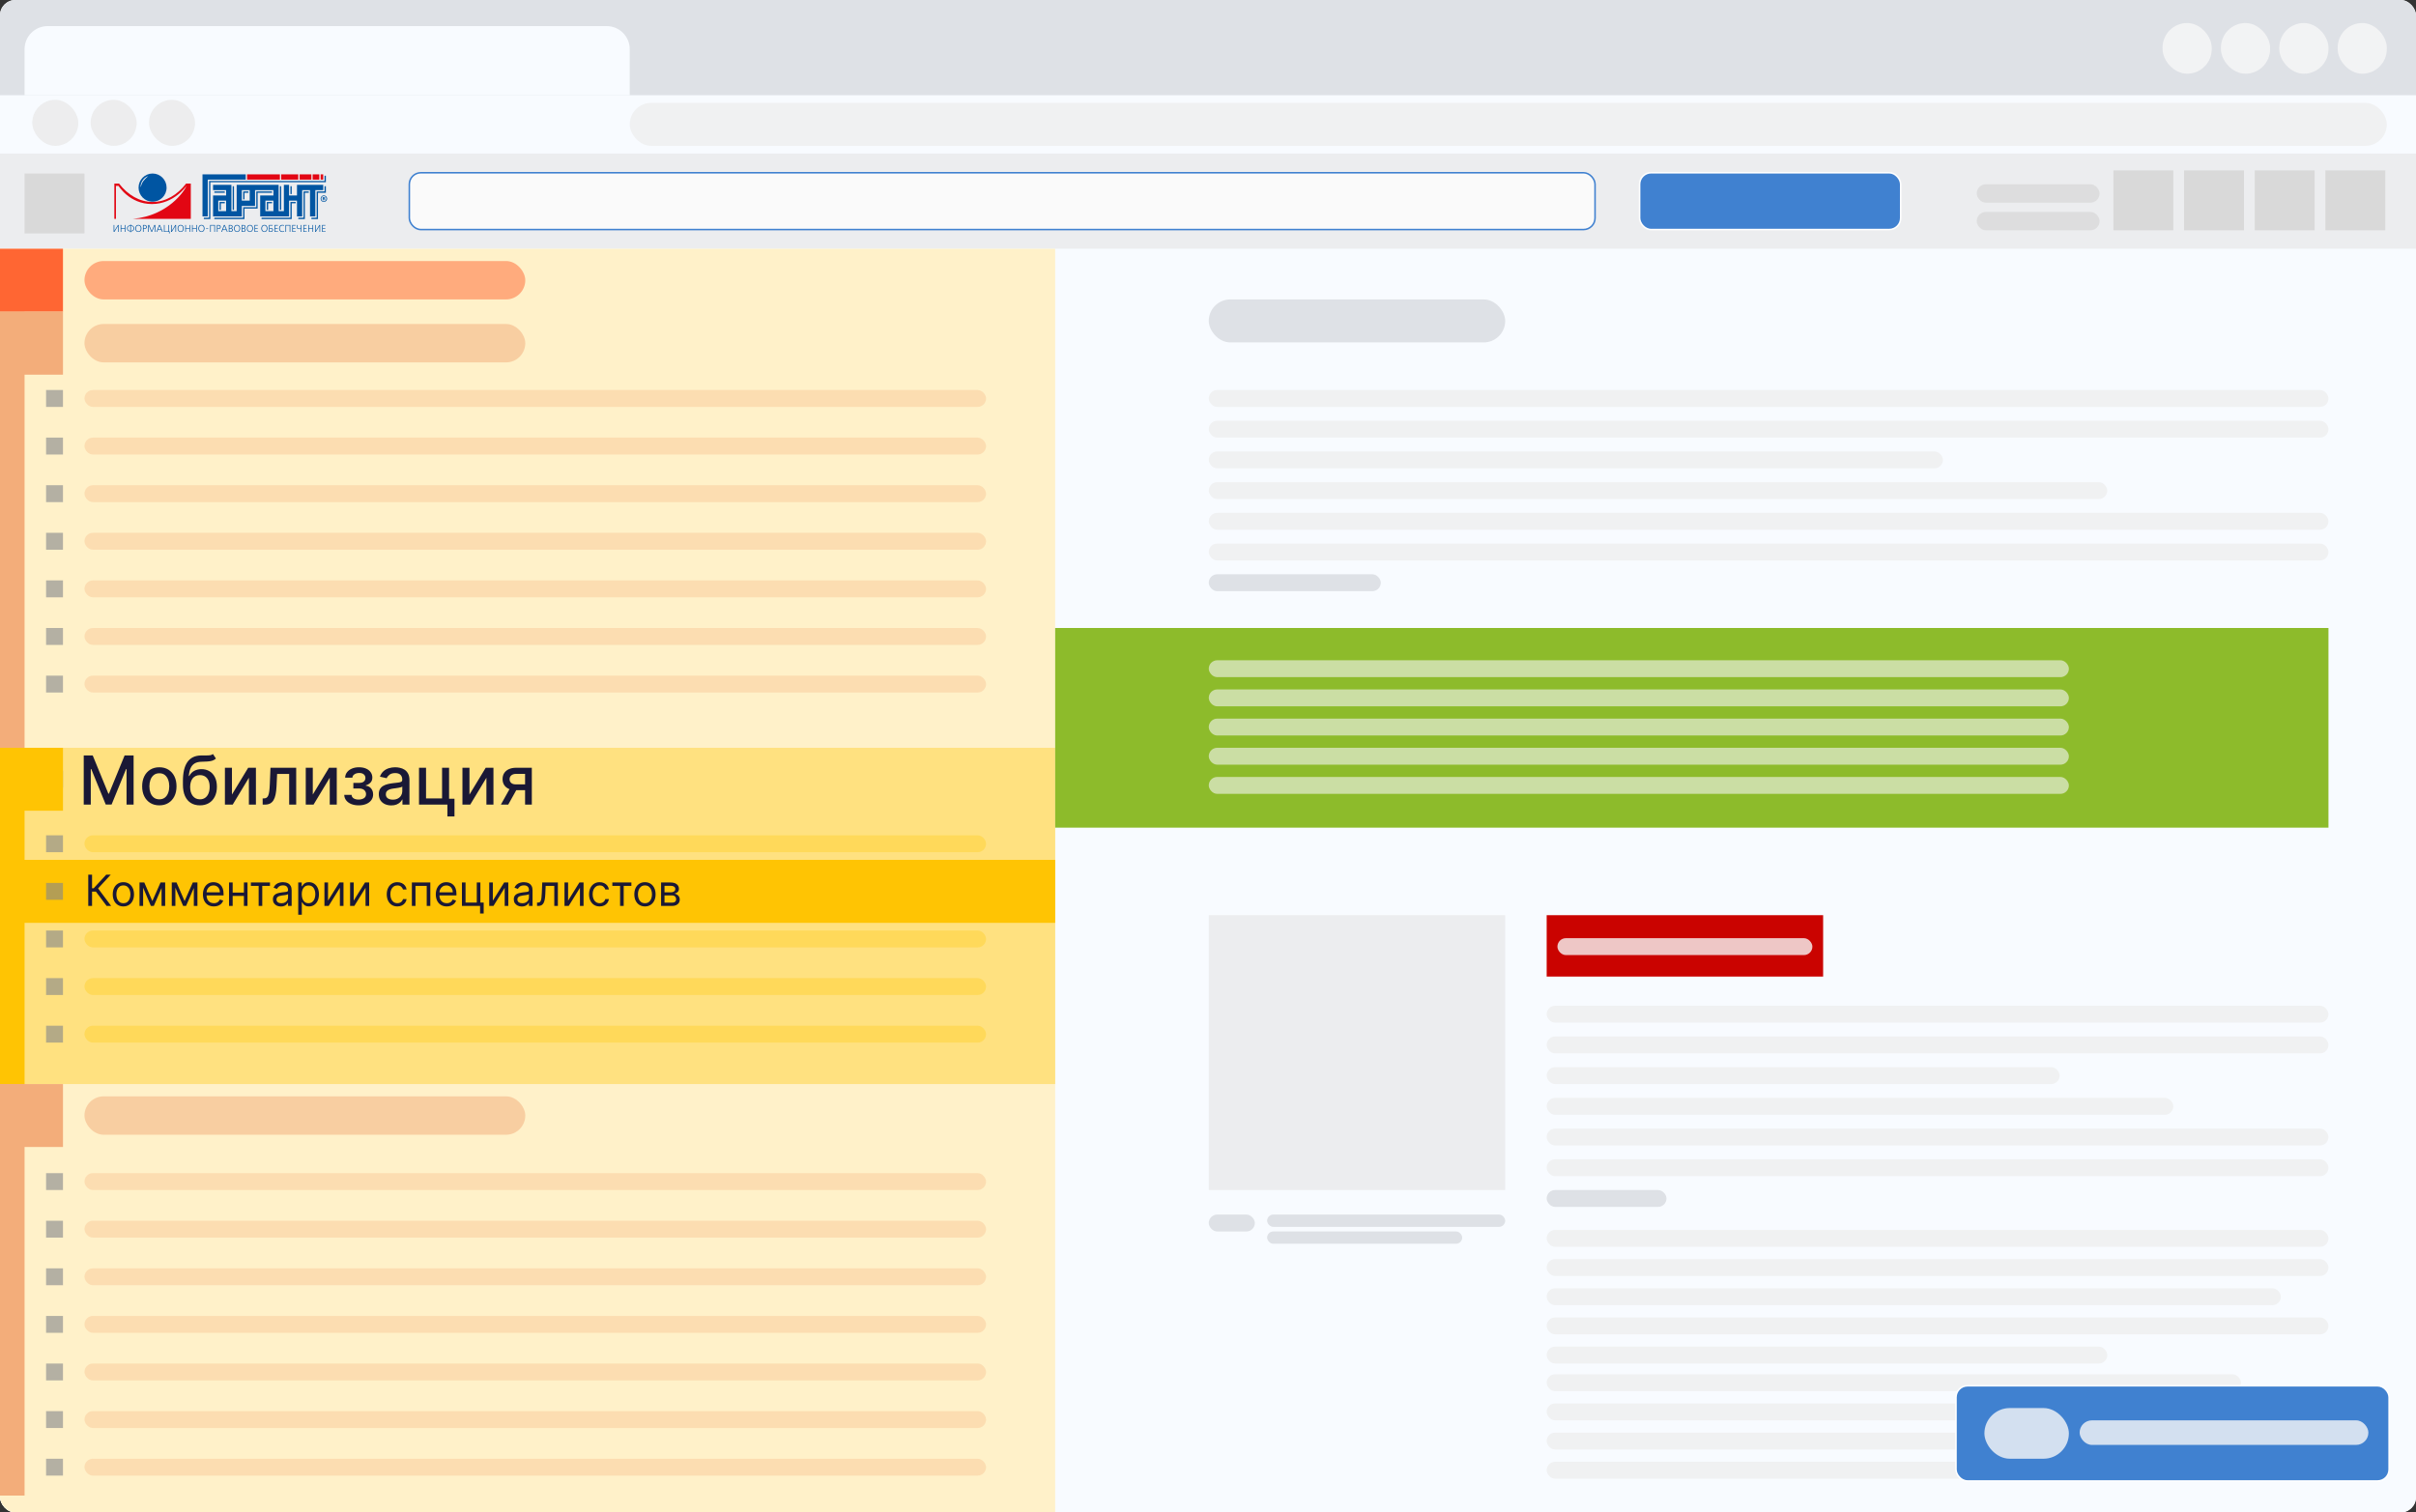 <?xml version="1.0" encoding="UTF-8"?> <svg xmlns="http://www.w3.org/2000/svg" width="1573" height="985" viewBox="0 0 1573 985" fill="none"><rect x="0" y="0" width="1573" height="985" fill="#333333" stroke="none"/> <g clip-path="url(#clip0_178_1429)"> <rect width="1573" height="985" rx="10" fill="white"></rect> <rect y="11" width="1573" height="974" rx="10" fill="#F8FBFF"></rect> <rect width="1573" height="62" fill="#DEE1E6"></rect> <rect y="100" width="1573" height="62" fill="#ECEDEF"></rect> <rect x="410" y="67" width="1144" height="28" rx="14" fill="#F0F1F2"></rect> <rect x="266.5" y="112.5" width="772" height="37" rx="7.5" fill="#FAFAFA" stroke="#4081D0"></rect> <rect x="787" y="195" width="193" height="28" rx="14" fill="#DEE1E6"></rect> <rect x="1007" y="596" width="180" height="40" fill="#CA0300"></rect> <rect x="787" y="254" width="729" height="11" rx="5.5" fill="#F0F1F2"></rect> <rect x="1007" y="655" width="509" height="11" rx="5.5" fill="#F0F1F2"></rect> <rect opacity="0.8" x="1014" y="611" width="166" height="11" rx="5.5" fill="#F7F7F7"></rect> <rect x="787" y="274" width="729" height="11" rx="5.5" fill="#F0F1F2"></rect> <rect x="1007" y="675" width="509" height="11" rx="5.5" fill="#F0F1F2"></rect> <rect x="787" y="294" width="478" height="11" rx="5.5" fill="#F0F1F2"></rect> <rect x="1007" y="695" width="334" height="11" rx="5.5" fill="#F0F1F2"></rect> <rect x="787" y="314" width="585" height="11" rx="5.5" fill="#F0F1F2"></rect> <rect x="1007" y="715" width="408" height="11" rx="5.5" fill="#F0F1F2"></rect> <rect x="787" y="334" width="729" height="11" rx="5.5" fill="#F0F1F2"></rect> <rect x="1007" y="735" width="509" height="11" rx="5.5" fill="#F0F1F2"></rect> <rect x="787" y="354" width="729" height="11" rx="5.5" fill="#F0F1F2"></rect> <rect x="1007" y="755" width="509" height="11" rx="5.5" fill="#F0F1F2"></rect> <rect x="787" y="374" width="112" height="11" rx="5.5" fill="#DEE1E6"></rect> <rect x="1007" y="775" width="78" height="11" rx="5.5" fill="#DEE1E6"></rect> <rect x="787" y="791" width="30" height="11" rx="5.5" fill="#DEE1E6"></rect> <rect x="825" y="791" width="155" height="8" rx="4" fill="#DEE1E6"></rect> <rect x="825" y="802" width="127" height="8" rx="4" fill="#DEE1E6"></rect> <path d="M16 32C16 23.716 22.716 17 31 17H395C403.284 17 410 23.716 410 32V62H16V32Z" fill="#F8FBFF"></path> <rect y="162" width="687" height="823" fill="#FFF1C9"></rect> <rect y="487" width="687" height="219" fill="#FFE180"></rect> <rect x="687" y="409" width="829" height="130" fill="#8DBB2B"></rect> <rect x="787" y="596" width="193" height="179" fill="#ECEDEF"></rect> <path d="M54.516 492H60.375L70.562 516.875H70.938L81.125 492H86.984V524H82.391V500.844H82.094L72.656 523.953H68.844L59.406 500.828H59.109V524H54.516V492ZM103.738 524.484C101.488 524.484 99.525 523.969 97.848 522.937C96.171 521.906 94.868 520.464 93.941 518.609C93.014 516.755 92.551 514.589 92.551 512.109C92.551 509.62 93.014 507.443 93.941 505.578C94.868 503.714 96.171 502.266 97.848 501.234C99.525 500.203 101.488 499.688 103.738 499.688C105.988 499.688 107.952 500.203 109.629 501.234C111.306 502.266 112.608 503.714 113.535 505.578C114.462 507.443 114.926 509.62 114.926 512.109C114.926 514.589 114.462 516.755 113.535 518.609C112.608 520.464 111.306 521.906 109.629 522.937C107.952 523.969 105.988 524.484 103.738 524.484ZM103.754 520.562C105.212 520.562 106.421 520.177 107.379 519.406C108.337 518.635 109.046 517.609 109.504 516.328C109.973 515.047 110.207 513.635 110.207 512.094C110.207 510.562 109.973 509.156 109.504 507.875C109.046 506.583 108.337 505.547 107.379 504.766C106.421 503.984 105.212 503.594 103.754 503.594C102.285 503.594 101.066 503.984 100.098 504.766C99.139 505.547 98.426 506.583 97.957 507.875C97.499 509.156 97.269 510.562 97.269 512.094C97.269 513.635 97.499 515.047 97.957 516.328C98.426 517.609 99.139 518.635 100.098 519.406C101.066 520.177 102.285 520.562 103.754 520.562ZM138.656 491.062L140.594 494.016C139.875 494.672 139.057 495.141 138.141 495.422C137.234 495.693 136.188 495.865 135 495.937C133.813 496 132.453 496.057 130.922 496.109C129.193 496.161 127.771 496.536 126.656 497.234C125.542 497.922 124.682 498.943 124.078 500.297C123.484 501.641 123.099 503.328 122.922 505.359H123.219C124 503.87 125.083 502.755 126.469 502.016C127.865 501.276 129.432 500.906 131.172 500.906C133.109 500.906 134.833 501.349 136.344 502.234C137.854 503.12 139.042 504.417 139.906 506.125C140.781 507.823 141.219 509.901 141.219 512.359C141.219 514.849 140.76 517 139.844 518.812C138.937 520.625 137.656 522.026 136 523.016C134.354 523.995 132.411 524.484 130.172 524.484C127.932 524.484 125.979 523.979 124.313 522.969C122.656 521.948 121.37 520.438 120.453 518.438C119.547 516.437 119.094 513.969 119.094 511.031V508.656C119.094 503.167 120.073 499.036 122.031 496.266C123.99 493.495 126.917 492.073 130.813 492C132.073 491.969 133.198 491.964 134.188 491.984C135.177 491.995 136.042 491.948 136.781 491.844C137.531 491.729 138.156 491.469 138.656 491.062ZM130.187 520.562C131.49 520.562 132.609 520.234 133.547 519.578C134.495 518.911 135.224 517.969 135.734 516.75C136.245 515.531 136.5 514.094 136.5 512.437C136.5 510.813 136.245 509.432 135.734 508.297C135.224 507.161 134.495 506.297 133.547 505.703C132.599 505.099 131.464 504.797 130.141 504.797C129.161 504.797 128.286 504.969 127.516 505.312C126.745 505.646 126.083 506.141 125.531 506.797C124.99 507.453 124.568 508.255 124.266 509.203C123.974 510.141 123.818 511.219 123.797 512.437C123.797 514.917 124.365 516.891 125.5 518.359C126.646 519.828 128.208 520.562 130.187 520.562ZM151.016 517.453L161.594 500H166.625V524H162.047V506.531L151.516 524H146.438V500H151.016V517.453ZM171.016 524L171 519.953H171.859C172.526 519.953 173.083 519.812 173.531 519.531C173.99 519.24 174.365 518.75 174.656 518.062C174.948 517.375 175.172 516.427 175.328 515.219C175.484 514 175.599 512.469 175.672 510.625L176.094 500H192.844V524H188.266V504.031H180.422L180.047 512.188C179.953 514.167 179.75 515.896 179.438 517.375C179.135 518.854 178.693 520.089 178.109 521.078C177.526 522.057 176.776 522.792 175.859 523.281C174.943 523.76 173.828 524 172.516 524H171.016ZM203.652 517.453L214.23 500H219.262V524H214.684V506.531L204.152 524H199.074V500H203.652V517.453ZM224.121 517.656H228.902C228.965 518.635 229.408 519.391 230.23 519.922C231.064 520.453 232.142 520.719 233.465 520.719C234.809 520.719 235.954 520.432 236.902 519.859C237.85 519.276 238.324 518.375 238.324 517.156C238.324 516.427 238.142 515.792 237.777 515.25C237.423 514.698 236.918 514.271 236.262 513.969C235.616 513.667 234.85 513.516 233.965 513.516H230.059V509.844H233.965C235.288 509.844 236.277 509.542 236.934 508.937C237.59 508.333 237.918 507.578 237.918 506.672C237.918 505.693 237.564 504.906 236.855 504.312C236.158 503.708 235.184 503.406 233.934 503.406C232.663 503.406 231.605 503.693 230.762 504.266C229.918 504.828 229.475 505.557 229.434 506.453H224.715C224.746 505.109 225.152 503.932 225.934 502.922C226.725 501.901 227.788 501.109 229.121 500.547C230.465 499.974 231.991 499.688 233.699 499.688C235.48 499.688 237.022 499.974 238.324 500.547C239.626 501.12 240.632 501.911 241.34 502.922C242.059 503.932 242.418 505.094 242.418 506.406C242.418 507.729 242.022 508.812 241.23 509.656C240.449 510.49 239.428 511.089 238.168 511.453V511.703C239.095 511.766 239.918 512.047 240.637 512.547C241.355 513.047 241.918 513.708 242.324 514.531C242.73 515.354 242.934 516.286 242.934 517.328C242.934 518.797 242.527 520.068 241.715 521.141C240.913 522.214 239.798 523.042 238.371 523.625C236.954 524.198 235.335 524.484 233.512 524.484C231.741 524.484 230.152 524.208 228.746 523.656C227.35 523.094 226.241 522.302 225.418 521.281C224.605 520.26 224.173 519.052 224.121 517.656ZM254.742 524.531C253.221 524.531 251.846 524.25 250.617 523.687C249.388 523.115 248.414 522.286 247.695 521.203C246.987 520.12 246.633 518.792 246.633 517.219C246.633 515.865 246.893 514.75 247.414 513.875C247.935 513 248.638 512.307 249.523 511.797C250.409 511.286 251.398 510.901 252.492 510.641C253.586 510.38 254.701 510.182 255.836 510.047C257.273 509.88 258.44 509.745 259.336 509.641C260.232 509.526 260.883 509.344 261.289 509.094C261.695 508.844 261.898 508.437 261.898 507.875V507.766C261.898 506.401 261.513 505.344 260.742 504.594C259.982 503.844 258.846 503.469 257.336 503.469C255.763 503.469 254.523 503.818 253.617 504.516C252.721 505.203 252.102 505.969 251.758 506.812L247.367 505.812C247.888 504.354 248.648 503.177 249.648 502.281C250.659 501.375 251.82 500.719 253.133 500.312C254.445 499.896 255.826 499.688 257.273 499.688C258.232 499.688 259.247 499.802 260.32 500.031C261.404 500.25 262.414 500.656 263.352 501.25C264.299 501.844 265.076 502.693 265.68 503.797C266.284 504.891 266.586 506.313 266.586 508.063V524H262.023V520.719H261.836C261.534 521.323 261.081 521.917 260.477 522.5C259.872 523.083 259.096 523.568 258.148 523.953C257.201 524.339 256.065 524.531 254.742 524.531ZM255.758 520.781C257.049 520.781 258.154 520.526 259.07 520.016C259.997 519.505 260.701 518.839 261.18 518.016C261.669 517.182 261.914 516.292 261.914 515.344V512.25C261.747 512.417 261.424 512.573 260.945 512.719C260.477 512.854 259.94 512.974 259.336 513.078C258.732 513.172 258.143 513.26 257.57 513.344C256.997 513.417 256.518 513.479 256.133 513.531C255.227 513.646 254.398 513.839 253.648 514.109C252.909 514.38 252.315 514.771 251.867 515.281C251.43 515.781 251.211 516.448 251.211 517.281C251.211 518.437 251.638 519.312 252.492 519.906C253.346 520.49 254.435 520.781 255.758 520.781ZM292.387 500V520.172H295.902V531.734H291.293V524H272.809V500H277.387V519.969H287.824V500H292.387ZM305.66 517.453L316.238 500H321.27V524H316.691V506.531L306.16 524H301.082V500H305.66V517.453ZM341.863 524V503.984H336.113C334.749 503.984 333.686 504.302 332.926 504.937C332.165 505.573 331.785 506.406 331.785 507.437C331.785 508.458 332.134 509.281 332.832 509.906C333.54 510.521 334.53 510.828 335.801 510.828H343.223V514.609H335.801C334.03 514.609 332.499 514.318 331.207 513.734C329.926 513.141 328.936 512.302 328.238 511.219C327.551 510.135 327.207 508.854 327.207 507.375C327.207 505.865 327.561 504.562 328.27 503.469C328.988 502.365 330.014 501.51 331.348 500.906C332.691 500.302 334.28 500 336.113 500H346.254V524H341.863ZM326.113 524L332.879 511.875H337.66L330.895 524H326.113Z" fill="#1A1835"></path> <rect y="560" width="687" height="41" fill="#FFC403"></rect> <path d="M69.438 590L62.438 580.653H59.932V590H57.466V569.636H59.932V578.466H61.006L69.159 569.636H72.102L63.869 578.585L72.381 590H69.438ZM80.333 590.318C78.954 590.318 77.744 589.99 76.704 589.334C75.669 588.678 74.861 587.759 74.277 586.58C73.701 585.4 73.412 584.021 73.412 582.443C73.412 580.852 73.701 579.464 74.277 578.277C74.861 577.09 75.669 576.169 76.704 575.513C77.744 574.857 78.954 574.528 80.333 574.528C81.712 574.528 82.918 574.857 83.952 575.513C84.993 576.169 85.802 577.09 86.378 578.277C86.962 579.464 87.253 580.852 87.253 582.443C87.253 584.021 86.962 585.4 86.378 586.58C85.802 587.759 84.993 588.678 83.952 589.334C82.918 589.99 81.712 590.318 80.333 590.318ZM80.333 588.21C81.38 588.21 82.242 587.942 82.918 587.405C83.594 586.868 84.095 586.162 84.419 585.287C84.744 584.412 84.907 583.464 84.907 582.443C84.907 581.422 84.744 580.471 84.419 579.589C84.095 578.708 83.594 577.995 82.918 577.452C82.242 576.908 81.38 576.636 80.333 576.636C79.285 576.636 78.424 576.908 77.748 577.452C77.071 577.995 76.571 578.708 76.246 579.589C75.921 580.471 75.759 581.422 75.759 582.443C75.759 583.464 75.921 584.412 76.246 585.287C76.571 586.162 77.071 586.868 77.748 587.405C78.424 587.942 79.285 588.21 80.333 588.21ZM99.188 586.818L104.517 574.727H106.744L100.142 590H98.233L91.75 574.727H93.938L99.188 586.818ZM93.182 574.727V590H90.835V574.727H93.182ZM105.193 590V574.727H107.54V590H105.193ZM120.188 586.818L125.517 574.727H127.744L121.142 590H119.233L112.75 574.727H114.938L120.188 586.818ZM114.182 574.727V590H111.835V574.727H114.182ZM126.193 590V574.727H128.54V590H126.193ZM139.239 590.318C137.767 590.318 136.498 589.993 135.43 589.344C134.37 588.688 133.551 587.773 132.974 586.599C132.404 585.42 132.119 584.047 132.119 582.483C132.119 580.919 132.404 579.54 132.974 578.347C133.551 577.147 134.353 576.212 135.381 575.543C136.415 574.866 137.621 574.528 139 574.528C139.795 574.528 140.581 574.661 141.357 574.926C142.132 575.191 142.838 575.622 143.474 576.219C144.111 576.809 144.618 577.591 144.996 578.565C145.374 579.54 145.562 580.74 145.562 582.165V583.159H133.79V581.131H143.176C143.176 580.269 143.004 579.5 142.659 578.824C142.321 578.148 141.837 577.614 141.207 577.223C140.584 576.832 139.848 576.636 139 576.636C138.065 576.636 137.257 576.868 136.574 577.332C135.898 577.79 135.377 578.386 135.013 579.122C134.648 579.858 134.466 580.647 134.466 581.489V582.841C134.466 583.994 134.665 584.972 135.062 585.774C135.467 586.57 136.027 587.176 136.743 587.594C137.459 588.005 138.291 588.21 139.239 588.21C139.855 588.21 140.412 588.124 140.909 587.952C141.413 587.773 141.847 587.508 142.212 587.156C142.576 586.798 142.858 586.354 143.057 585.824L145.324 586.46C145.085 587.229 144.684 587.905 144.121 588.489C143.557 589.065 142.861 589.516 142.033 589.841C141.204 590.159 140.273 590.318 139.239 590.318ZM159.354 581.29V583.477H150.922V581.29H159.354ZM151.479 574.727V590H149.132V574.727H151.479ZM161.143 574.727V590H158.797V574.727H161.143ZM163.351 576.915V574.727H175.76V576.915H170.749V590H168.402V576.915H163.351ZM182.884 590.358C181.916 590.358 181.038 590.176 180.249 589.811C179.46 589.44 178.834 588.906 178.37 588.21C177.906 587.508 177.674 586.659 177.674 585.665C177.674 584.79 177.846 584.08 178.191 583.537C178.536 582.987 178.996 582.556 179.573 582.244C180.15 581.933 180.786 581.701 181.482 581.548C182.185 581.389 182.891 581.263 183.6 581.17C184.528 581.051 185.281 580.962 185.857 580.902C186.441 580.836 186.865 580.726 187.13 580.574C187.402 580.421 187.538 580.156 187.538 579.778V579.699C187.538 578.718 187.269 577.955 186.732 577.412C186.202 576.868 185.397 576.597 184.316 576.597C183.196 576.597 182.317 576.842 181.681 577.332C181.045 577.823 180.597 578.347 180.339 578.903L178.112 578.108C178.509 577.18 179.04 576.457 179.702 575.94C180.372 575.417 181.101 575.052 181.89 574.847C182.685 574.634 183.468 574.528 184.237 574.528C184.727 574.528 185.29 574.588 185.927 574.707C186.57 574.82 187.19 575.055 187.786 575.413C188.389 575.771 188.89 576.312 189.288 577.034C189.685 577.757 189.884 578.724 189.884 579.938V590H187.538V587.932H187.418C187.259 588.263 186.994 588.618 186.623 588.996C186.252 589.374 185.758 589.695 185.141 589.96C184.525 590.225 183.772 590.358 182.884 590.358ZM183.242 588.25C184.17 588.25 184.952 588.068 185.589 587.703C186.232 587.339 186.716 586.868 187.04 586.291C187.372 585.714 187.538 585.108 187.538 584.472V582.324C187.438 582.443 187.219 582.553 186.881 582.652C186.55 582.745 186.165 582.828 185.728 582.901C185.297 582.967 184.876 583.027 184.465 583.08C184.061 583.126 183.733 583.166 183.481 583.199C182.871 583.278 182.301 583.408 181.771 583.587C181.247 583.759 180.823 584.021 180.498 584.372C180.18 584.717 180.021 585.187 180.021 585.784C180.021 586.599 180.322 587.216 180.925 587.634C181.535 588.045 182.308 588.25 183.242 588.25ZM194.167 595.727V574.727H196.434V577.153H196.713C196.885 576.888 197.124 576.55 197.429 576.139C197.74 575.722 198.184 575.35 198.761 575.026C199.344 574.694 200.133 574.528 201.127 574.528C202.413 574.528 203.547 574.85 204.528 575.493C205.509 576.136 206.275 577.047 206.825 578.227C207.375 579.407 207.65 580.799 207.65 582.403C207.65 584.021 207.375 585.423 206.825 586.609C206.275 587.789 205.512 588.704 204.538 589.354C203.564 589.997 202.44 590.318 201.167 590.318C200.186 590.318 199.401 590.156 198.811 589.831C198.221 589.5 197.767 589.125 197.449 588.707C197.13 588.283 196.885 587.932 196.713 587.653H196.514V595.727H194.167ZM196.474 582.364C196.474 583.517 196.643 584.535 196.981 585.416C197.319 586.291 197.813 586.977 198.463 587.474C199.112 587.965 199.908 588.21 200.849 588.21C201.83 588.21 202.649 587.952 203.305 587.435C203.968 586.911 204.465 586.208 204.797 585.327C205.135 584.438 205.304 583.451 205.304 582.364C205.304 581.29 205.138 580.322 204.806 579.46C204.482 578.592 203.988 577.906 203.325 577.402C202.669 576.892 201.843 576.636 200.849 576.636C199.895 576.636 199.092 576.878 198.443 577.362C197.793 577.839 197.303 578.509 196.971 579.371C196.64 580.226 196.474 581.223 196.474 582.364ZM213.576 586.54L220.934 574.727H223.639V590H221.292V578.188L213.974 590H211.23V574.727H213.576V586.54ZM230.283 586.54L237.641 574.727H240.346V590H237.999V578.188L230.681 590H227.937V574.727H230.283V586.54ZM258.723 590.318C257.292 590.318 256.059 589.98 255.025 589.304C253.99 588.628 253.195 587.696 252.638 586.51C252.081 585.323 251.803 583.968 251.803 582.443C251.803 580.892 252.088 579.523 252.658 578.337C253.235 577.143 254.037 576.212 255.064 575.543C256.098 574.866 257.305 574.528 258.684 574.528C259.757 574.528 260.725 574.727 261.587 575.125C262.449 575.523 263.155 576.08 263.705 576.795C264.255 577.511 264.596 578.347 264.729 579.301H262.382C262.203 578.605 261.806 577.989 261.189 577.452C260.579 576.908 259.757 576.636 258.723 576.636C257.809 576.636 257.007 576.875 256.317 577.352C255.634 577.823 255.101 578.489 254.716 579.351C254.338 580.206 254.15 581.21 254.15 582.364C254.15 583.544 254.335 584.571 254.706 585.446C255.084 586.321 255.614 587 256.297 587.484C256.987 587.968 257.795 588.21 258.723 588.21C259.333 588.21 259.887 588.104 260.384 587.892C260.881 587.68 261.302 587.375 261.647 586.977C261.991 586.58 262.237 586.102 262.382 585.545H264.729C264.596 586.447 264.268 587.259 263.745 587.982C263.228 588.697 262.542 589.268 261.686 589.692C260.838 590.109 259.85 590.318 258.723 590.318ZM268.159 590V574.727H280.171V590H277.824V576.915H270.506V590H268.159ZM290.86 590.318C289.388 590.318 288.119 589.993 287.051 589.344C285.991 588.688 285.172 587.773 284.596 586.599C284.025 585.42 283.74 584.047 283.74 582.483C283.74 580.919 284.025 579.54 284.596 578.347C285.172 577.147 285.974 576.212 287.002 575.543C288.036 574.866 289.242 574.528 290.621 574.528C291.417 574.528 292.202 574.661 292.978 574.926C293.753 575.191 294.459 575.622 295.096 576.219C295.732 576.809 296.239 577.591 296.617 578.565C296.995 579.54 297.184 580.74 297.184 582.165V583.159H285.411V581.131H294.797C294.797 580.269 294.625 579.5 294.28 578.824C293.942 578.148 293.458 577.614 292.828 577.223C292.205 576.832 291.47 576.636 290.621 576.636C289.686 576.636 288.878 576.868 288.195 577.332C287.519 577.79 286.998 578.386 286.634 579.122C286.269 579.858 286.087 580.647 286.087 581.489V582.841C286.087 583.994 286.286 584.972 286.684 585.774C287.088 586.57 287.648 587.176 288.364 587.594C289.08 588.005 289.912 588.21 290.86 588.21C291.476 588.21 292.033 588.124 292.53 587.952C293.034 587.773 293.468 587.508 293.833 587.156C294.197 586.798 294.479 586.354 294.678 585.824L296.945 586.46C296.706 587.229 296.305 587.905 295.742 588.489C295.178 589.065 294.482 589.516 293.654 589.841C292.825 590.159 291.894 590.318 290.86 590.318ZM312.765 574.727V587.812H314.912V594.932H312.566V590H300.753V574.727H303.1V587.812H310.418V574.727H312.765ZM320.873 586.54L328.231 574.727H330.936V590H328.589V578.188L321.271 590H318.527V574.727H320.873V586.54ZM339.728 590.358C338.76 590.358 337.882 590.176 337.093 589.811C336.304 589.44 335.678 588.906 335.214 588.21C334.75 587.508 334.518 586.659 334.518 585.665C334.518 584.79 334.69 584.08 335.035 583.537C335.379 582.987 335.84 582.556 336.417 582.244C336.994 581.933 337.63 581.701 338.326 581.548C339.029 581.389 339.735 581.263 340.444 581.17C341.372 581.051 342.124 580.962 342.701 580.902C343.284 580.836 343.709 580.726 343.974 580.574C344.246 580.421 344.381 580.156 344.381 579.778V579.699C344.381 578.718 344.113 577.955 343.576 577.412C343.046 576.868 342.24 576.597 341.16 576.597C340.04 576.597 339.161 576.842 338.525 577.332C337.888 577.823 337.441 578.347 337.183 578.903L334.955 578.108C335.353 577.18 335.883 576.457 336.546 575.94C337.216 575.417 337.945 575.052 338.734 574.847C339.529 574.634 340.311 574.528 341.08 574.528C341.571 574.528 342.134 574.588 342.771 574.707C343.414 574.82 344.033 575.055 344.63 575.413C345.233 575.771 345.734 576.312 346.131 577.034C346.529 577.757 346.728 578.724 346.728 579.938V590H344.381V587.932H344.262C344.103 588.263 343.838 588.618 343.467 588.996C343.095 589.374 342.602 589.695 341.985 589.96C341.369 590.225 340.616 590.358 339.728 590.358ZM340.086 588.25C341.014 588.25 341.796 588.068 342.433 587.703C343.076 587.339 343.559 586.868 343.884 586.291C344.216 585.714 344.381 585.108 344.381 584.472V582.324C344.282 582.443 344.063 582.553 343.725 582.652C343.394 582.745 343.009 582.828 342.572 582.901C342.141 582.967 341.72 583.027 341.309 583.08C340.905 583.126 340.576 583.166 340.325 583.199C339.715 583.278 339.145 583.408 338.614 583.587C338.091 583.759 337.666 584.021 337.342 584.372C337.023 584.717 336.864 585.187 336.864 585.784C336.864 586.599 337.166 587.216 337.769 587.634C338.379 588.045 339.151 588.25 340.086 588.25ZM349.659 590V587.812H350.216C350.673 587.812 351.054 587.723 351.359 587.544C351.664 587.358 351.909 587.037 352.095 586.58C352.287 586.116 352.433 585.473 352.532 584.651C352.638 583.822 352.715 582.768 352.761 581.489L353.039 574.727H363.221V590H360.875V576.915H355.267L355.028 582.364C354.975 583.616 354.862 584.72 354.69 585.675C354.524 586.623 354.269 587.418 353.924 588.061C353.586 588.704 353.136 589.188 352.572 589.513C352.009 589.838 351.303 590 350.454 590H349.659ZM369.873 586.54L377.231 574.727H379.936V590H377.589V578.188L370.271 590H367.527V574.727H369.873V586.54ZM390.438 590.318C389.006 590.318 387.773 589.98 386.739 589.304C385.705 588.628 384.91 587.696 384.353 586.51C383.796 585.323 383.518 583.968 383.518 582.443C383.518 580.892 383.803 579.523 384.373 578.337C384.95 577.143 385.752 576.212 386.779 575.543C387.813 574.866 389.02 574.528 390.398 574.528C391.472 574.528 392.44 574.727 393.302 575.125C394.164 575.523 394.87 576.08 395.42 576.795C395.97 577.511 396.311 578.347 396.444 579.301H394.097C393.918 578.605 393.521 577.989 392.904 577.452C392.294 576.908 391.472 576.636 390.438 576.636C389.523 576.636 388.721 576.875 388.032 577.352C387.349 577.823 386.816 578.489 386.431 579.351C386.053 580.206 385.864 581.21 385.864 582.364C385.864 583.544 386.05 584.571 386.421 585.446C386.799 586.321 387.329 587 388.012 587.484C388.701 587.968 389.51 588.21 390.438 588.21C391.048 588.21 391.602 588.104 392.099 587.892C392.596 587.68 393.017 587.375 393.362 586.977C393.706 586.58 393.951 586.102 394.097 585.545H396.444C396.311 586.447 395.983 587.259 395.46 587.982C394.942 588.697 394.256 589.268 393.401 589.692C392.553 590.109 391.565 590.318 390.438 590.318ZM398.671 576.915V574.727H411.08V576.915H406.069V590H403.722V576.915H398.671ZM419.915 590.318C418.536 590.318 417.326 589.99 416.286 589.334C415.251 588.678 414.443 587.759 413.859 586.58C413.283 585.4 412.994 584.021 412.994 582.443C412.994 580.852 413.283 579.464 413.859 578.277C414.443 577.09 415.251 576.169 416.286 575.513C417.326 574.857 418.536 574.528 419.915 574.528C421.294 574.528 422.5 574.857 423.534 575.513C424.575 576.169 425.384 577.09 425.96 578.277C426.544 579.464 426.835 580.852 426.835 582.443C426.835 584.021 426.544 585.4 425.96 586.58C425.384 587.759 424.575 588.678 423.534 589.334C422.5 589.99 421.294 590.318 419.915 590.318ZM419.915 588.21C420.962 588.21 421.824 587.942 422.5 587.405C423.176 586.868 423.677 586.162 424.001 585.287C424.326 584.412 424.489 583.464 424.489 582.443C424.489 581.422 424.326 580.471 424.001 579.589C423.677 578.708 423.176 577.995 422.5 577.452C421.824 576.908 420.962 576.636 419.915 576.636C418.867 576.636 418.006 576.908 417.33 577.452C416.653 577.995 416.153 578.708 415.828 579.589C415.503 580.471 415.341 581.422 415.341 582.443C415.341 583.464 415.503 584.412 415.828 585.287C416.153 586.162 416.653 586.868 417.33 587.405C418.006 587.942 418.867 588.21 419.915 588.21ZM430.417 590V574.727H436.662C438.306 574.727 439.611 575.098 440.579 575.841C441.547 576.583 442.031 577.564 442.031 578.784C442.031 579.712 441.756 580.431 441.206 580.942C440.655 581.446 439.949 581.787 439.088 581.966C439.651 582.045 440.198 582.244 440.728 582.562C441.265 582.881 441.709 583.318 442.061 583.875C442.412 584.425 442.588 585.101 442.588 585.903C442.588 586.686 442.389 587.385 441.991 588.001C441.593 588.618 441.023 589.105 440.281 589.463C439.538 589.821 438.65 590 437.616 590H430.417ZM432.645 587.852H437.616C438.425 587.852 439.058 587.66 439.515 587.276C439.973 586.891 440.201 586.367 440.201 585.705C440.201 584.916 439.973 584.296 439.515 583.845C439.058 583.388 438.425 583.159 437.616 583.159H432.645V587.852ZM432.645 581.131H436.662C437.291 581.131 437.832 581.045 438.282 580.872C438.733 580.693 439.078 580.441 439.316 580.116C439.562 579.785 439.684 579.394 439.684 578.943C439.684 578.3 439.416 577.796 438.879 577.432C438.342 577.061 437.603 576.875 436.662 576.875H432.645V581.131Z" fill="#1A1835"></path> <rect y="203" width="16" height="284" fill="#F3AD7A"></rect> <rect y="706" width="16" height="268" fill="#F3AD7A"></rect> <rect y="487" width="16" height="219" fill="#FFC403"></rect> <rect y="162" width="41" height="41" fill="#FF6633"></rect> <rect y="203" width="41" height="41" fill="#F3AD7A"></rect> <rect y="706" width="41" height="41" fill="#F3AD7A"></rect> <rect opacity="0.6" x="30" y="254" width="11" height="11" fill="#82868B"></rect> <rect opacity="0.6" x="30" y="285" width="11" height="11" fill="#82868B"></rect> <rect opacity="0.6" x="30" y="316" width="11" height="11" fill="#82868B"></rect> <rect opacity="0.6" x="30" y="347" width="11" height="11" fill="#82868B"></rect> <rect opacity="0.6" x="30" y="378" width="11" height="11" fill="#82868B"></rect> <rect opacity="0.6" x="30" y="544" width="11" height="11" fill="#82868B"></rect> <rect opacity="0.6" x="30" y="575" width="11" height="11" fill="#82868B"></rect> <rect opacity="0.6" x="30" y="606" width="11" height="11" fill="#82868B"></rect> <rect opacity="0.6" x="30" y="637" width="11" height="11" fill="#82868B"></rect> <rect opacity="0.6" x="30" y="668" width="11" height="11" fill="#82868B"></rect> <rect opacity="0.6" x="30" y="409" width="11" height="11" fill="#82868B"></rect> <rect opacity="0.6" x="30" y="440" width="11" height="11" fill="#82868B"></rect> <rect opacity="0.6" x="30" y="764" width="11" height="11" fill="#82868B"></rect> <rect opacity="0.6" x="30" y="795" width="11" height="11" fill="#82868B"></rect> <rect opacity="0.6" x="30" y="826" width="11" height="11" fill="#82868B"></rect> <rect opacity="0.6" x="30" y="857" width="11" height="11" fill="#82868B"></rect> <rect opacity="0.6" x="30" y="888" width="11" height="11" fill="#82868B"></rect> <rect opacity="0.6" x="30" y="919" width="11" height="11" fill="#82868B"></rect> <rect opacity="0.6" x="30" y="950" width="11" height="11" fill="#82868B"></rect> <rect opacity="0.6" x="30" y="502" width="11" height="11" fill="#82868B"></rect> <rect y="487" width="41" height="41" fill="#FFC403"></rect> <rect opacity="0.6" x="787" y="430" width="560" height="11" rx="5.5" fill="#F5F5F5"></rect> <rect x="1007" y="801" width="509" height="11" rx="5.5" fill="#F0F1F2"></rect> <rect opacity="0.6" x="787" y="449" width="560" height="11" rx="5.5" fill="#F5F5F5"></rect> <rect x="1007" y="820" width="509" height="11" rx="5.5" fill="#F0F1F2"></rect> <rect opacity="0.6" x="787" y="468" width="560" height="11" rx="5.5" fill="#F5F5F5"></rect> <rect x="1007" y="839" width="478" height="11" rx="5.5" fill="#F0F1F2"></rect> <rect opacity="0.6" x="787" y="487" width="560" height="11" rx="5.5" fill="#F5F5F5"></rect> <rect x="1007" y="858" width="509" height="11" rx="5.5" fill="#F0F1F2"></rect> <rect opacity="0.6" x="787" y="506" width="560" height="11" rx="5.5" fill="#F5F5F5"></rect> <rect x="1007" y="877" width="365" height="11" rx="5.5" fill="#F0F1F2"></rect> <rect x="1007" y="895" width="452" height="11" rx="5.5" fill="#F0F1F2"></rect> <rect x="1007" y="914" width="509" height="11" rx="5.5" fill="#F0F1F2"></rect> <rect x="1007" y="933" width="478" height="11" rx="5.5" fill="#F0F1F2"></rect> <rect x="1007" y="952" width="356" height="11" rx="5.5" fill="#F0F1F2"></rect> <rect opacity="0.3" x="55" y="254" width="587" height="11" rx="5.5" fill="#F3AD7A"></rect> <rect opacity="0.5" x="55" y="211" width="287" height="25" rx="12.5" fill="#F3AD7A"></rect> <rect opacity="0.5" x="55" y="714" width="287" height="25" rx="12.5" fill="#F3AD7A"></rect> <rect opacity="0.5" x="55" y="170" width="287" height="25" rx="12.5" fill="#FF6633"></rect> <rect opacity="0.3" x="55" y="285" width="587" height="11" rx="5.5" fill="#F3AD7A"></rect> <rect opacity="0.3" x="55" y="316" width="587" height="11" rx="5.5" fill="#F3AD7A"></rect> <rect opacity="0.3" x="55" y="347" width="587" height="11" rx="5.5" fill="#F3AD7A"></rect> <rect opacity="0.3" x="55" y="378" width="587" height="11" rx="5.5" fill="#F3AD7A"></rect> <rect opacity="0.3" x="55" y="409" width="587" height="11" rx="5.5" fill="#F3AD7A"></rect> <rect opacity="0.3" x="55" y="440" width="587" height="11" rx="5.5" fill="#F3AD7A"></rect> <rect opacity="0.3" x="55" y="764" width="587" height="11" rx="5.5" fill="#F3AD7A"></rect> <rect opacity="0.3" x="55" y="795" width="587" height="11" rx="5.5" fill="#F3AD7A"></rect> <rect opacity="0.3" x="55" y="826" width="587" height="11" rx="5.5" fill="#F3AD7A"></rect> <rect opacity="0.3" x="55" y="857" width="587" height="11" rx="5.5" fill="#F3AD7A"></rect> <rect opacity="0.3" x="55" y="888" width="587" height="11" rx="5.5" fill="#F3AD7A"></rect> <rect opacity="0.3" x="55" y="919" width="587" height="11" rx="5.5" fill="#F3AD7A"></rect> <rect opacity="0.3" x="55" y="950" width="587" height="11" rx="5.5" fill="#F3AD7A"></rect> <rect opacity="0.3" x="55" y="544" width="587" height="11" rx="5.5" fill="#FFC403"></rect> <rect opacity="0.3" x="55" y="606" width="587" height="11" rx="5.5" fill="#FFC403"></rect> <rect opacity="0.3" x="55" y="637" width="587" height="11" rx="5.5" fill="#FFC403"></rect> <rect opacity="0.3" x="55" y="668" width="587" height="11" rx="5.5" fill="#FFC403"></rect> <rect x="1273.5" y="902.5" width="282" height="62" rx="7.5" fill="#4081D0" stroke="white"></rect> <rect x="1067.5" y="112.5" width="170" height="37" rx="7.5" fill="#4081D0" stroke="white"></rect> <rect opacity="0.8" x="1354" y="925" width="188" height="16" rx="8" fill="#F7F7F7"></rect> <rect opacity="0.8" x="1292" y="917" width="55" height="33" rx="16.5" fill="#F7F7F7"></rect> <rect opacity="0.8" x="1287" y="120" width="80" height="12" rx="6" fill="#D9D9D9"></rect> <rect opacity="0.8" x="1287" y="138" width="80" height="12" rx="6" fill="#D9D9D9"></rect> <rect opacity="0.8" x="1522" y="15" width="32" height="33" rx="16" fill="#F7F7F7"></rect> <rect opacity="0.8" x="97" y="65" width="30" height="30" rx="15" fill="#E9E9E9"></rect> <rect opacity="0.8" x="1484" y="15" width="32" height="33" rx="16" fill="#F7F7F7"></rect> <rect opacity="0.8" x="59" y="65" width="30" height="30" rx="15" fill="#E9E9E9"></rect> <rect opacity="0.8" x="1446" y="15" width="32" height="33" rx="16" fill="#F7F7F7"></rect> <rect opacity="0.8" x="21" y="65" width="30" height="30" rx="15" fill="#E9E9E9"></rect> <rect opacity="0.8" x="1408" y="15" width="32" height="33" rx="16" fill="#F7F7F7"></rect> <rect x="16" y="113" width="39" height="39" fill="#D9D9D9"></rect> <rect x="1514" y="111" width="39" height="39" fill="#D9D9D9"></rect> <rect x="1468" y="111" width="39" height="39" fill="#D9D9D9"></rect> <rect x="1422" y="111" width="39" height="39" fill="#D9D9D9"></rect> <rect x="1376" y="111" width="39" height="39" fill="#D9D9D9"></rect> <path d="M159.991 113.562H131.839V140.946H135.261V116.996H159.991V113.562Z" fill="#0055A2"></path> <path d="M193.358 120.384V127.3H188.192V120.384H184.833V137.513H181.411V120.384H154.082V137.513H150.66V120.384H138.713V123.821H147.22V127.3H138.713V140.946H157.438V134.121H166.056V123.821H178.019V127.3H169.4V140.946H188.192V130.673H193.358V140.946H196.746V123.821H201.847V140.946H205.302V123.821H210.438V120.384H193.358ZM147.223 137.51H144.67H142.117V130.673H144.67H147.223V137.51ZM162.589 130.673H160.024H157.441V123.821H160.024H162.589V130.673ZM178.022 137.51H175.409H172.81V130.673H175.409H178.022V137.51Z" fill="#0055A2"></path> <path d="M182.234 113.562H160.878V116.996H182.234V113.562Z" fill="#E20613"></path> <path d="M194.181 113.562H183.076V116.996H194.181V113.562Z" fill="#E20613"></path> <path d="M207.885 113.562H203.558V116.996H207.885V113.562Z" fill="#E20613"></path> <path d="M210.435 113.562H208.77V116.996H210.435V113.562Z" fill="#E20613"></path> <path d="M202.734 113.562H195.084V116.996H202.734V113.562Z" fill="#E20613"></path> <path d="M210.823 127.254C209.705 127.254 208.725 128.228 208.725 129.42C208.725 130.549 209.705 131.538 210.823 131.538C212.02 131.538 213 130.549 213 129.42C213 128.244 212.02 127.254 210.823 127.254ZM210.823 131.105C209.966 131.105 209.205 130.331 209.205 129.42C209.205 128.443 209.927 127.687 210.823 127.687C211.722 127.687 212.456 128.465 212.456 129.42C212.456 130.331 211.755 131.105 210.823 131.105Z" fill="#0055A2"></path> <path d="M211.37 129.421C211.476 129.357 211.699 129.248 211.699 128.924C211.699 128.658 211.557 128.334 211.013 128.334H210.08V130.437H210.58V129.632H210.684C210.733 129.632 210.781 129.647 210.826 129.647C211.374 129.711 210.95 130.143 211.229 130.434H211.758C211.65 130.325 211.699 130.295 211.65 129.974C211.647 129.79 211.647 129.529 211.37 129.421ZM210.823 129.248H210.576V128.707H210.793C210.793 128.707 211.229 128.64 211.229 128.924C211.227 129.203 210.931 129.248 210.823 129.248Z" fill="#0055A2"></path> <path d="M132.711 141.796V142.664H136.957V118.684H212.162V114.428H211.307V117.849H136.118V141.796H132.711Z" fill="#0055A2"></path> <path d="M139.537 141.796V142.664H159.185V135.806H167.738V125.536H177.132V124.686H166.869V134.941H158.343V141.796H139.537Z" fill="#0055A2"></path> <path d="M142.943 136.66V131.538H146.35V132.376H143.797V136.66H142.943Z" fill="#0055A2"></path> <path d="M146.354 124.686H139.54V125.536H146.354V124.686Z" fill="#0055A2"></path> <path d="M152.341 121.283H151.502V136.659H152.341V121.283Z" fill="#0055A2"></path> <path d="M158.343 124.686V129.82H159.185V125.536H161.75V124.686H158.343Z" fill="#0055A2"></path> <path d="M173.694 136.66V131.538H177.131V132.376H174.566V136.66H173.694Z" fill="#0055A2"></path> <path d="M183.092 121.283H182.25V136.659H183.092V121.283Z" fill="#0055A2"></path> <path d="M189.929 121.283H189.093V126.404H189.929V121.283Z" fill="#0055A2"></path> <path d="M192.5 131.538H189.093V141.796H170.29V142.665H189.933V132.376H192.5V131.538Z" fill="#0055A2"></path> <path d="M194.212 141.796V142.664H198.488V125.536H201.038V124.686H197.634V141.796H194.212Z" fill="#0055A2"></path> <path d="M202.752 141.796H206.174V124.686H211.307V121.283H212.161V125.536H207.028V142.664H202.752V141.796Z" fill="#0055A2"></path> <path d="M99.337 113C94.297 113 90.214 117.111 90.214 122.178C90.214 127.248 94.3 131.359 99.34 131.359C104.38 131.359 108.464 127.251 108.464 122.178C108.461 117.114 104.377 113 99.337 113ZM91.465 122.042C91.465 122.042 91.269 116.718 96.481 114.649C93.678 117.323 92.725 118.031 91.465 122.042Z" fill="#0055A2"></path> <path d="M77.489 119.528C83.202 126.967 90.882 131.529 99.338 131.529C107.794 131.529 115.474 126.967 121.188 119.528H124.231V142.528H86.54C109.55 140.474 120.24 124.166 121.458 121.014L122.893 121.038H121.386C121.386 121.038 113.459 132.89 98.878 132.89C84.297 132.89 77.161 121.038 77.161 121.038C76.289 120.953 75.495 121.12 75.495 121.12V142.528H74.445V119.528H77.489Z" fill="#E20613"></path> <path d="M74.415 146.516V149.901L74.391 150.448H74.409L74.659 149.991L76.8 146.516H77.275V151.023H76.857V147.635L76.881 147.087H76.863L76.64 147.511L74.475 151.023H74V146.516H74.415Z" fill="#0055A2"></path> <path d="M78.959 146.516V148.503H81.268V146.516H81.686V151.023H81.268V148.869H78.959V151.023H78.544V146.516H78.959Z" fill="#0055A2"></path> <path d="M85.234 146.243V146.776H85.43C86.683 146.776 87.381 147.75 87.381 148.727C87.381 149.707 86.683 150.678 85.43 150.678H85.234V151.226H84.816V150.678H84.621C83.367 150.678 82.669 149.707 82.669 148.727C82.669 147.75 83.367 146.776 84.621 146.776H84.816V146.243H85.234ZM84.816 147.145H84.621C83.757 147.145 83.117 147.719 83.117 148.73C83.117 149.743 83.757 150.315 84.621 150.315H84.816V147.145ZM85.234 150.312H85.43C86.289 150.312 86.933 149.74 86.933 148.727C86.933 147.716 86.293 147.142 85.43 147.142H85.234V150.312Z" fill="#0055A2"></path> <path d="M90.088 146.461C91.444 146.461 92.097 147.562 92.097 148.772C92.097 150.261 91.215 151.071 90.088 151.071C88.96 151.071 88.079 150.264 88.079 148.772C88.079 147.562 88.732 146.461 90.088 146.461ZM90.088 150.705C90.861 150.705 91.645 150.124 91.645 148.775C91.645 147.423 90.861 146.83 90.088 146.83C89.315 146.83 88.53 147.423 88.53 148.775C88.53 150.124 89.315 150.705 90.088 150.705Z" fill="#0055A2"></path> <path d="M94.232 146.515C95.056 146.515 95.564 147.042 95.564 147.813C95.564 148.587 95.065 149.114 94.232 149.114H93.498V151.02H93.08V146.512L94.232 146.515ZM93.498 148.748H94.151C94.391 148.748 95.113 148.702 95.113 147.813C95.113 146.884 94.262 146.881 94.151 146.881H93.498V148.748Z" fill="#0055A2"></path> <path d="M98.794 150.615L98.98 150.016L100.457 146.516H101.115V151.023H100.697V147.532L100.709 146.921H100.682L100.469 147.511L98.998 151.023H98.568L97.098 147.511L96.881 146.921H96.857L96.869 147.532V151.023H96.451V146.516H97.11L98.586 150.016L98.77 150.615H98.794Z" fill="#0055A2"></path> <path d="M104.149 146.516L106.02 151.023H105.568L105.054 149.78H102.787L102.294 151.023H101.846L103.605 146.516H104.149ZM103.864 146.933L103.725 147.357L102.919 149.411H104.904L104.041 147.357L103.882 146.933H103.864Z" fill="#0055A2"></path> <path d="M107.165 146.516V150.654H109.523V146.516H109.941V150.654H110.467V152H110.049V151.023H106.747V146.516H107.165Z" fill="#0055A2"></path> <path d="M111.776 146.516V149.901L111.749 150.448H111.767L112.016 149.991L114.157 146.516H114.632V151.023H114.214V147.635L114.238 147.087H114.22L113.998 147.511L111.83 151.023H111.354V146.516H111.776Z" fill="#0055A2"></path> <path d="M117.624 146.461C118.98 146.461 119.633 147.562 119.633 148.772C119.633 150.261 118.752 151.071 117.624 151.071C116.496 151.071 115.615 150.264 115.615 148.772C115.612 147.562 116.268 146.461 117.624 146.461ZM117.624 150.705C118.397 150.705 119.182 150.124 119.182 148.775C119.182 147.423 118.397 146.83 117.624 146.83C116.851 146.83 116.063 147.423 116.063 148.775C116.063 150.124 116.848 150.705 117.624 150.705Z" fill="#0055A2"></path> <path d="M121.031 146.516V148.503H123.341V146.516H123.756V151.023H123.341V148.869H121.031V151.023H120.613V146.516H121.031Z" fill="#0055A2"></path> <path d="M125.442 146.516V148.503H127.749V146.516H128.167V151.023H127.749V148.869H125.442V151.023H125.024V146.516H125.442Z" fill="#0055A2"></path> <path d="M131.159 146.461C132.515 146.461 133.168 147.562 133.168 148.772C133.168 150.261 132.287 151.071 131.159 151.071C130.031 151.071 129.15 150.264 129.15 148.772C129.15 147.562 129.803 146.461 131.159 146.461ZM131.159 150.705C131.932 150.705 132.717 150.124 132.717 148.775C132.717 147.423 131.932 146.83 131.159 146.83C130.386 146.83 129.598 147.423 129.598 148.775C129.598 150.124 130.383 150.705 131.159 150.705Z" fill="#0055A2"></path> <path d="M135.544 148.688H134.151V149.029H135.544V148.688Z" fill="#0055A2"></path> <path d="M139.961 146.516V151.023H139.543V146.882H137.231V151.023H136.812V146.516H139.961Z" fill="#0055A2"></path> <path d="M142.381 146.515C143.205 146.515 143.71 147.042 143.71 147.813C143.71 148.587 143.211 149.114 142.381 149.114H141.647V151.02H141.229V146.512L142.381 146.515ZM141.647 148.748H142.3C142.541 148.748 143.262 148.702 143.262 147.813C143.262 146.884 142.411 146.881 142.3 146.881H141.647V148.748Z" fill="#0055A2"></path> <path d="M146.366 146.516L148.236 151.023H147.785L147.274 149.78H145.004L144.511 151.023H144.06L145.822 146.516H146.366ZM146.083 146.933L145.942 147.357L145.136 149.411H147.121L146.258 147.357L146.101 146.933H146.083Z" fill="#0055A2"></path> <path d="M150.152 146.516C151.075 146.516 151.451 147.036 151.451 147.647C151.451 148.071 151.261 148.47 150.681 148.666V148.685C151.213 148.787 151.577 149.217 151.577 149.753C151.577 151.011 150.323 151.023 150.113 151.023H148.967V146.516H150.152ZM149.385 148.509H150.095C150.684 148.509 151.003 148.143 151.003 147.653C151.003 147.106 150.597 146.882 150.11 146.882H149.388L149.385 148.509ZM149.385 150.654H150.055C150.431 150.654 151.126 150.584 151.126 149.759C151.126 149.199 150.696 148.878 150.101 148.878H149.385V150.654Z" fill="#0055A2"></path> <path d="M154.347 146.461C155.703 146.461 156.356 147.562 156.356 148.772C156.356 150.261 155.474 151.071 154.347 151.071C153.219 151.071 152.335 150.264 152.335 148.772C152.335 147.562 152.991 146.461 154.347 146.461ZM154.347 150.705C155.12 150.705 155.904 150.124 155.904 148.775C155.904 147.423 155.117 146.83 154.347 146.83C153.574 146.83 152.786 147.423 152.786 148.775C152.786 150.124 153.571 150.705 154.347 150.705Z" fill="#0055A2"></path> <path d="M158.521 146.516C159.447 146.516 159.82 147.036 159.82 147.647C159.82 148.071 159.63 148.47 159.053 148.666V148.685C159.585 148.787 159.946 149.217 159.946 149.753C159.946 151.011 158.692 151.023 158.485 151.023H157.336V146.516H158.521ZM157.754 148.509H158.464C159.053 148.509 159.372 148.143 159.372 147.653C159.372 147.106 158.966 146.882 158.479 146.882H157.757L157.754 148.509ZM157.754 150.654H158.425C158.8 150.654 159.495 150.584 159.495 149.759C159.495 149.199 159.065 148.878 158.47 148.878H157.754V150.654Z" fill="#0055A2"></path> <path d="M162.719 146.461C164.075 146.461 164.727 147.562 164.727 148.772C164.727 150.261 163.846 151.071 162.719 151.071C161.591 151.071 160.71 150.264 160.71 148.772C160.707 147.562 161.362 146.461 162.719 146.461ZM162.719 150.705C163.492 150.705 164.276 150.124 164.276 148.775C164.276 147.423 163.492 146.83 162.719 146.83C161.943 146.83 161.158 147.423 161.158 148.775C161.158 150.124 161.943 150.705 162.719 150.705Z" fill="#0055A2"></path> <path d="M167.863 146.516V146.882H166.125V148.509H167.782V148.875H166.125V150.654H167.983V151.023H165.707V146.516H167.863Z" fill="#0055A2"></path> <path d="M172.134 146.461C173.49 146.461 174.142 147.562 174.142 148.772C174.142 150.261 173.261 151.071 172.134 151.071C171.006 151.071 170.125 150.264 170.125 148.772C170.125 147.562 170.777 146.461 172.134 146.461ZM172.134 150.705C172.907 150.705 173.691 150.124 173.691 148.775C173.691 147.423 172.907 146.83 172.134 146.83C171.358 146.83 170.573 147.423 170.573 148.775C170.573 150.124 171.358 150.705 172.134 150.705Z" fill="#0055A2"></path> <path d="M177.496 146.516V146.882H175.544V148.485H176.305C177.604 148.485 177.751 149.38 177.751 149.746C177.751 150.572 177.162 151.023 176.275 151.023H175.129V146.516H177.496ZM175.544 150.654H176.19C177.108 150.654 177.3 150.143 177.3 149.746C177.3 149.317 177.084 148.851 176.196 148.851H175.544V150.654Z" fill="#0055A2"></path> <path d="M180.918 146.516V146.882H179.183V148.509H180.837V148.875H179.183V150.654H181.038V151.023H178.765V146.516H180.918Z" fill="#0055A2"></path> <path d="M185.034 150.899C184.857 150.956 184.376 151.074 183.804 151.074C182.283 151.074 181.699 149.855 181.699 148.839C181.699 147.774 182.235 146.461 183.855 146.461C184.273 146.461 184.628 146.5 184.989 146.636L184.95 147.024C184.64 146.893 184.252 146.83 183.891 146.83C182.827 146.83 182.15 147.692 182.15 148.845C182.15 149.87 182.809 150.705 183.867 150.705C184.273 150.705 184.697 150.63 185.034 150.493V150.899Z" fill="#0055A2"></path> <path d="M189.01 146.516V151.023H188.592V146.882H186.279V151.023H185.861V146.516H189.01Z" fill="#0055A2"></path> <path d="M192.432 146.516V146.882H190.694V148.509H192.35V148.875H190.694V150.654H192.552V151.023H190.275V146.516H192.432Z" fill="#0055A2"></path> <path d="M193.667 146.516V148.007C193.667 148.83 194.479 148.818 194.744 148.818C195.023 148.818 195.303 148.797 195.582 148.76L195.835 148.73V146.516H196.253V151.023H195.835V149.096L195.582 149.123C195.285 149.154 194.993 149.187 194.693 149.187C193.36 149.187 193.249 148.421 193.249 148.016V146.516H193.667Z" fill="#0055A2"></path> <path d="M199.672 146.516V146.882H197.938V148.509H199.592V148.875H197.938V150.654H199.796V151.023H197.52V146.516H199.672Z" fill="#0055A2"></path> <path d="M201.165 146.516V148.503H203.471V146.516H203.888V151.023H203.471V148.869H201.165V151.023H200.743V146.516H201.165Z" fill="#0055A2"></path> <path d="M205.572 146.516V149.901L205.548 150.448H205.567L205.814 149.991L207.957 146.516H208.433V151.023H208.015V147.635L208.041 147.087H208.02L207.798 147.511L205.633 151.023H205.154V146.516H205.572Z" fill="#0055A2"></path> <path d="M211.851 146.516V146.882H210.116V148.509H211.773V148.875H210.116V150.654H211.974V151.023H209.698V146.516H211.851Z" fill="#0055A2"></path> </g> <defs> <clipPath id="clip0_178_1429"> <rect width="1573" height="985" rx="10" fill="white"></rect> </clipPath> </defs> </svg> 